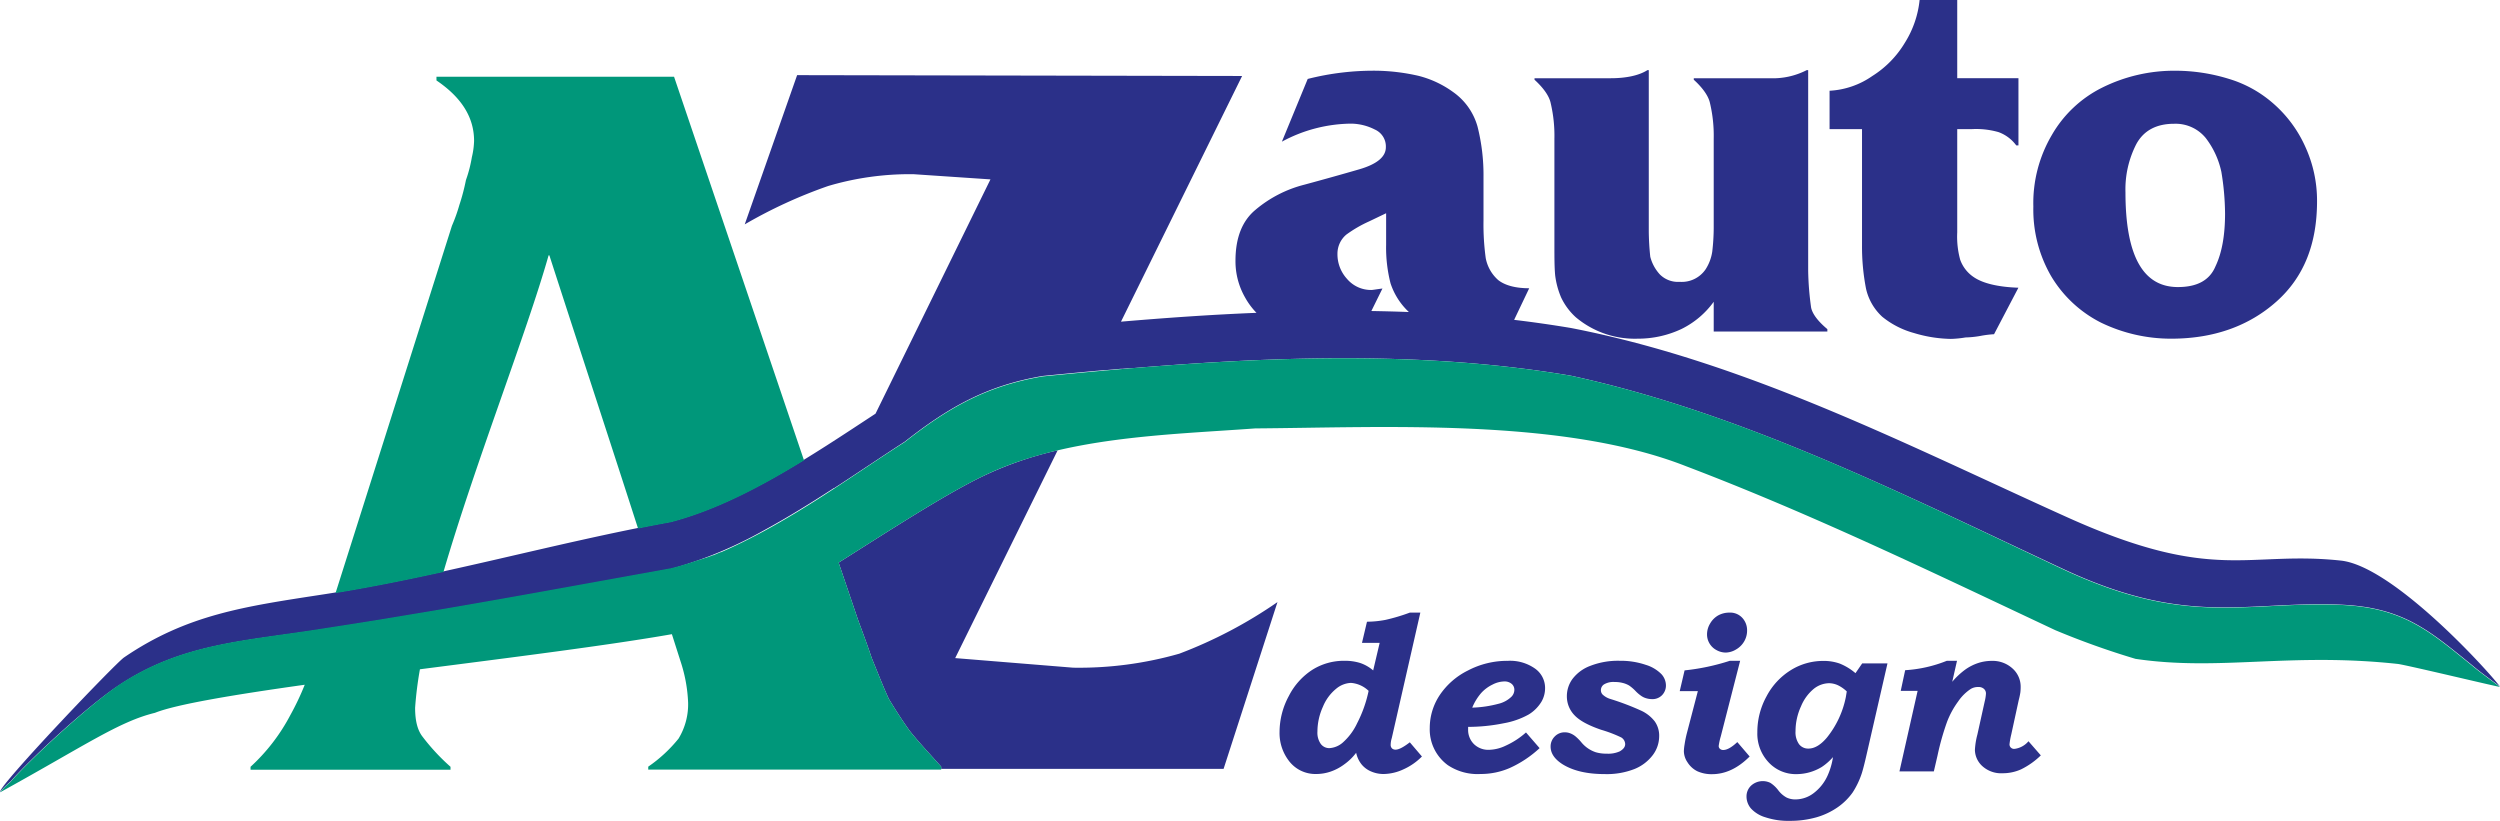 <svg xmlns="http://www.w3.org/2000/svg" viewBox="0 0 565.57 185.71"><defs><style>.cls-1{fill:#2b3089;}.cls-1,.cls-2{fill-rule:evenodd;}.cls-2{fill:#00977a;}</style></defs><g id="Vrstva_2" data-name="Vrstva 2"><g id="Vrstva_1-2" data-name="Vrstva 1"><path class="cls-1" d="M492.69,64.94c4.34,0,7.18-1.51,8.51-4.68,1.51-3.17,2.17-7.18,2.17-12a59.83,59.83,0,0,0-.83-9.35A19.1,19.1,0,0,0,499,31.22,8.81,8.81,0,0,0,491.86,28q-6,0-8.52,4.51a22.36,22.36,0,0,0-2.5,11C480.84,57.92,484.84,64.94,492.69,64.94Zm-71.45-9.35V29.21H413.9V20.53a18.6,18.6,0,0,0,9.68-3.34,22.55,22.55,0,0,0,7.35-7.51A22.49,22.49,0,0,0,434.27,0h8.51V17.69h13.85v15.2h-.5a8.64,8.64,0,0,0-4-3,18.44,18.44,0,0,0-6.18-.67h-3.17V52.58a19.82,19.82,0,0,0,.67,6.18,7.93,7.93,0,0,0,3.17,4c2,1.33,5.34,2.17,10,2.33l-5.51,10.52A23.39,23.39,0,0,0,448,76a22,22,0,0,1-3.34.34,23.19,23.19,0,0,1-3.33.33A30.35,30.35,0,0,1,433,75.34a19.54,19.54,0,0,1-7.18-3.68,12.27,12.27,0,0,1-3.67-6.34A49.69,49.69,0,0,1,421.24,55.59ZM373,15.86V52.25a57,57,0,0,0,.34,5.84,9.32,9.32,0,0,0,2.17,4,5.8,5.8,0,0,0,4.5,1.67,6.52,6.52,0,0,0,5.85-2.84,10.07,10.07,0,0,0,1.5-4,47.69,47.69,0,0,0,.33-5.34V31.38a32.14,32.14,0,0,0-.83-8c-.34-1.67-1.67-3.51-3.68-5.34V17.7h17.2a16.75,16.75,0,0,0,8.34-1.83h.34v45.4a66.8,66.8,0,0,0,.67,8.35c.33,1.5,1.67,3.17,3.67,4.84V75H387.69V68.27a19.69,19.69,0,0,1-7.34,6.18,23.12,23.12,0,0,1-9.85,2.17,20.73,20.73,0,0,1-14-4.84,14.25,14.25,0,0,1-3.34-4.51,18.51,18.51,0,0,1-1.34-5c-.17-1.84-.17-4-.17-6.68V31.38a32.14,32.14,0,0,0-.83-8c-.33-1.67-1.67-3.51-3.67-5.34V17.7h17.19c3.67,0,6.51-.66,8.35-1.83ZM318.73,70.59a15.51,15.51,0,0,1-4.15-6.49,32.56,32.56,0,0,1-1-8.68V48.24l-3.84,1.84a28.65,28.65,0,0,0-5.17,3,5.63,5.63,0,0,0-2,4.34,8.24,8.24,0,0,0,2.17,5.68,7.11,7.11,0,0,0,5.51,2.5c.33,0,1.16-.16,2.5-.33l-2.51,5.09C313.07,70.41,315.9,70.48,318.73,70.59Zm-79.46,31.29-23.18,47,26.71,2.17a82.52,82.52,0,0,0,24-3.17A103,103,0,0,0,289,136.21l-12.19,37.73H212.92v-.5c-2.84-3.17-5.35-5.84-7.18-8.18-1.67-2.34-3.17-4.67-4.68-7.18-1.16-2.5-2.33-5.51-3.84-9.18-1.16-3.5-2.33-6.51-3.17-8.85l-4.33-12.77c11.18-7.06,23.8-15.27,32.47-19.47a80.56,80.56,0,0,1,17.08-5.93ZM281,17.19,253.6,72.77c10.11-.86,20.36-1.59,30.65-2a16.28,16.28,0,0,1-2.58-3.48A16.49,16.49,0,0,1,279.5,59q0-7.77,4.51-11.52a27.68,27.68,0,0,1,11-5.68q6.51-1.76,12.51-3.5c4-1.17,6-2.83,6-5a4.18,4.18,0,0,0-2.5-4,12.08,12.08,0,0,0-5.34-1.33A33.47,33.47,0,0,0,290,32.05l5.84-14.19A60.46,60.46,0,0,1,311.57,16a45.3,45.3,0,0,1,9.35,1.16,22.84,22.84,0,0,1,7.84,3.68,14.21,14.21,0,0,1,5.51,7.84A44.73,44.73,0,0,1,335.61,40v9.85a56.41,56.41,0,0,0,.5,8.52,8.79,8.79,0,0,0,2.84,5c1.5,1.17,3.84,1.84,7,1.84l-3.41,7.15q6.45.77,12.85,1.84c39.83,7.74,76.33,26.62,112.34,42.85,33.28,15,40.59,7.5,61.84,9.77,11.78,1.26,33.17,24.73,36,28.51h0c-2.16-1.66-4.33-3.16-6.49-5-9.51-7.68-15.46-13-29.79-13.55-21.41-.81-34.46,5.08-62.56-8.07C430.52,111.82,394.29,93.46,355.4,85c-32.62-5.56-66.86-4.42-99.74-1.67h-.54l-1.15.1h-.39l-1,.09-.89.08-.58.05-1.12.1h-.37l-1.38.13h-.1c-4.1.38-8.19.77-12.24,1.17-12.68,2.17-21.2,7-31.21,14.86-4.63,3-9.45,6.25-14.42,9.51l-.09.06-.42.27h0l-.5.32h0l-.5.33h-.08l-.42.27h0c-5,3.24-10.15,6.43-15.37,9.27h0a95.52,95.52,0,0,1-21.1,8.78c-26.54,4.84-52.75,9.68-79.12,13.69-17.36,2.67-31.72,3.17-46.08,12.85-6.84,4.51-19.69,16.36-24.2,21.53a19.08,19.08,0,0,0-2,1.92,4.23,4.23,0,0,0-.33.41H0c.3-2,25.89-28.84,28.05-30.38,14.19-9.68,27.21-11.52,44.57-14.19,26.37-4,52.58-11.69,79.12-16.53,16-4.19,31.95-15,46.33-24.44l26-53-17.36-1.17a65,65,0,0,0-19.36,2.67,108.45,108.45,0,0,0-18.87,8.68L180.33,17ZM491.19,76.62A36.29,36.29,0,0,1,475.33,73,27.62,27.62,0,0,1,464,62.43a30.07,30.07,0,0,1-4-15.69,30.37,30.37,0,0,1,4.18-16.19A27,27,0,0,1,475.5,19.86,36.61,36.61,0,0,1,492.19,16a41,41,0,0,1,12,1.83A26.94,26.94,0,0,1,514,23.17a28.32,28.32,0,0,1,7.51,10,29.24,29.24,0,0,1,2.67,12.35c0,9.68-3,17.2-9.18,22.7S500.87,76.62,491.19,76.62Z"/><path class="cls-2" d="M2.34,176.92A15.23,15.23,0,0,0,0,179.26c19.37-10.68,26.88-16,35.06-18,4.8-1.92,17.8-4.09,33.88-6.35a59.92,59.92,0,0,1-3.26,6.87,42.89,42.89,0,0,1-9,11.69v.67h45.24v-.67a47.29,47.29,0,0,1-6.35-6.84c-1.16-1.51-1.66-3.68-1.66-6.51A82.23,82.23,0,0,1,95,151.41c21-2.71,42.69-5.43,57-7.94l2,6.27a33.78,33.78,0,0,1,1.67,9.18,14.91,14.91,0,0,1-2.17,8.18,32.24,32.24,0,0,1-6.85,6.34v.67h66.28v-.67c-2.84-3.17-5.35-5.84-7.18-8.18-1.67-2.34-3.17-4.67-4.68-7.18-1.16-2.5-2.33-5.51-3.84-9.18-1.16-3.5-2.33-6.51-3.17-8.85l-4.33-12.77c11.18-7.06,23.8-15.27,32.47-19.47,18.36-9,41.23-9.39,61.76-10.89,29.05-.21,69.61-2.41,97.49,8.56,28.54,10.85,55.42,23.87,83.46,37.06a180.76,180.76,0,0,0,18.2,6.51c19,2.83,34.89-1.51,59.42,1.16,2.34.34,23.21,5.35,23,5.18-2.17-1.67-4.34-3.17-6.51-5-9.51-7.68-15.46-13-29.79-13.55-21.41-.81-34.46,5.08-62.56-8.07-36.15-17-72.38-35.31-111.27-43.77-39.23-6.68-80.8-3.68-119.53.16-12.68,2.17-21.2,7-31.21,14.86-6.28,4-12.92,8.62-19.79,13h0c-2.83,1.79-5.7,3.55-8.6,5.21h0l-.72.41h0l-.19.11-.19.11-.36.2-.46.26-.42.23-.43.24-.36.2-.5.27-.36.19-.5.27-.34.18-.55.29-.26.14-.6.3-.27.15-.55.27-.31.16-.6.3-.23.11-.61.3-.27.13-.55.27-.27.13-.6.28-.3.14-.59.27-.22.1-.65.29-.2.09-.71.31-.12,0-.73.31-.13.06-.75.31h-.11l-.74.3h-.09l-.78.3h-.12l-.74.28h-.14l-.73.26h-.09l-.81.28H157l-.82.28h0l-.81.26h-.09l-.82.26h0l-.81.25h-.07l-.81.23h-.06l-.84.23-4.16.76c-16.69,3-33.26,6.07-49.82,8.87l-12,2-.51.08-.49.08-.38.06-.38.06q-5.32.85-10.65,1.67l-.76.12C55.33,145,41,145.46,26.61,155.14,19.7,159.9,6.85,171.75,2.34,176.92ZM124.28,57.76h-.17c-5,17.66-16.48,46.67-23.79,71.64-8.13,1.79-16.26,3.44-24.41,4.77l26.33-83.09a37.09,37.09,0,0,0,1.67-4.67,46.55,46.55,0,0,0,1.5-5.68,29.76,29.76,0,0,0,1.34-5.17,17.62,17.62,0,0,0,.5-3.68c0-5.34-2.84-9.84-8.51-13.68v-.84h53.75l29.4,86.79c-9.76,6-19.93,11.34-30.15,14-2.46.45-4.93.93-7.39,1.42C138.05,100,131.87,81.22,124.28,57.76Z"/><path class="cls-1" d="M429.71,174.51l4.11-18.22H430l1-4.67a30.27,30.27,0,0,0,9.43-2.13h2.3l-1.08,4.75a17,17,0,0,1,3-2.8A10.92,10.92,0,0,1,447.5,150a9.83,9.83,0,0,1,3.05-.49,6.67,6.67,0,0,1,4.74,1.72,5.51,5.51,0,0,1,1.84,4.18,10.36,10.36,0,0,1-.07,1.25,16.44,16.44,0,0,1-.37,1.74L455,166.17a16.05,16.05,0,0,0-.39,2.18,1,1,0,0,0,.29.77,1.07,1.07,0,0,0,.81.3,4.91,4.91,0,0,0,3.19-1.73l2.79,3.2a17.33,17.33,0,0,1-4.47,3.16,10.1,10.1,0,0,1-4.12.88,6.34,6.34,0,0,1-4.68-1.65,5.07,5.07,0,0,1-1.64-3.59,16.77,16.77,0,0,1,.56-3.52l1.66-7.5a9.63,9.63,0,0,0,.28-1.76,1.39,1.39,0,0,0-.46-1.07,1.78,1.78,0,0,0-1.27-.42,3.18,3.18,0,0,0-1.68.42,10.28,10.28,0,0,0-2.88,2.85,19.43,19.43,0,0,0-2.52,4.63,58.28,58.28,0,0,0-2.14,7.57l-.84,3.62Zm-11.92-18.09a7.92,7.92,0,0,0-2-1.4,5,5,0,0,0-2-.46,5.71,5.71,0,0,0-3.41,1.23,10.05,10.05,0,0,0-2.94,4,13.46,13.46,0,0,0-1.24,5.62,4.64,4.64,0,0,0,.79,2.94,2.58,2.58,0,0,0,2.12,1q2.11,0,4.23-2.54a21.2,21.2,0,0,0,4.24-9.11Zm3.49-6.34H427l-4.73,20.64c-.44,1.94-.8,3.33-1.07,4.19a18.65,18.65,0,0,1-2.08,4.37,13.79,13.79,0,0,1-3.31,3.29,16.24,16.24,0,0,1-4.86,2.32,21.71,21.71,0,0,1-6,.81,16.52,16.52,0,0,1-5.58-.81,7.18,7.18,0,0,1-3.26-2,4.17,4.17,0,0,1-1-2.66,3.34,3.34,0,0,1,1.06-2.52,3.92,3.92,0,0,1,4.34-.6,7,7,0,0,1,1.79,1.68,5.85,5.85,0,0,0,1.87,1.63,4.53,4.53,0,0,0,2.05.43,6.82,6.82,0,0,0,4.09-1.43,10.23,10.23,0,0,0,3.16-4,15.73,15.73,0,0,0,1.2-4.14,12.66,12.66,0,0,1-2.52,2.22,11.07,11.07,0,0,1-5.74,1.63,8.38,8.38,0,0,1-6.31-2.68,9.43,9.43,0,0,1-2.54-6.77,16.72,16.72,0,0,1,2.08-8.15,15.32,15.32,0,0,1,5.49-5.92,13.81,13.81,0,0,1,7.34-2.09,10.76,10.76,0,0,1,3.73.6,12.74,12.74,0,0,1,3.56,2.17Zm-29.94-.59h2.33l-4.38,17.09a14.6,14.6,0,0,0-.47,2.16.86.86,0,0,0,.28.67,1.09,1.09,0,0,0,.75.26c.85,0,1.91-.6,3.18-1.79l2.79,3.26q-4,4-8.5,4a7.73,7.73,0,0,1-3.35-.67,5.5,5.5,0,0,1-2.2-2,4.57,4.57,0,0,1-.83-2.53,11,11,0,0,1,.16-1.52,24.69,24.69,0,0,1,.52-2.56l2.48-9.5H380l1.1-4.7a49.8,49.8,0,0,0,10.24-2.17Zm-.1-10.9a3.72,3.72,0,0,1,2.94,1.21,4.13,4.13,0,0,1,1.06,2.88,4.84,4.84,0,0,1-.65,2.41,5,5,0,0,1-1.85,1.84,4.7,4.7,0,0,1-2.33.7,4.39,4.39,0,0,1-2.09-.56,4,4,0,0,1-1.59-1.52,3.93,3.93,0,0,1-.55-2.06,4.71,4.71,0,0,1,.69-2.42,4.94,4.94,0,0,1,1.82-1.84,5.17,5.17,0,0,1,2.55-.64Zm-24.75,10.9a17.47,17.47,0,0,1,5.78.9,8.42,8.42,0,0,1,3.61,2.14,3.84,3.84,0,0,1,1,2.47,3.11,3.11,0,0,1-.87,2.26,3,3,0,0,1-2.27.9,4.53,4.53,0,0,1-1.27-.18,3.76,3.76,0,0,1-1.15-.53,8.13,8.13,0,0,1-1.37-1.18,9.37,9.37,0,0,0-1.4-1.19,5.37,5.37,0,0,0-1.45-.58,6.82,6.82,0,0,0-1.8-.21,4.14,4.14,0,0,0-2.41.53,1.54,1.54,0,0,0-.72,1.31,1.39,1.39,0,0,0,.39,1,4.41,4.41,0,0,0,1.76,1,59.1,59.1,0,0,1,6.93,2.63,8.3,8.3,0,0,1,3.1,2.44,5.57,5.57,0,0,1,1,3.38,7.11,7.11,0,0,1-1.42,4.21,9.77,9.77,0,0,1-4.11,3.16,17.12,17.12,0,0,1-6.79,1.17c-4,0-7.14-.74-9.53-2.22-1.8-1.15-2.71-2.48-2.71-4a3.16,3.16,0,0,1,.94-2.29,3.09,3.09,0,0,1,2.29-.94,3.42,3.42,0,0,1,1.14.2,4.38,4.38,0,0,1,1.21.68,10.76,10.76,0,0,1,1.35,1.35,7.15,7.15,0,0,0,3.29,2.28,8.52,8.52,0,0,0,2.51.32,6.3,6.3,0,0,0,2.91-.52c.82-.48,1.23-1,1.23-1.64a1.81,1.81,0,0,0-.91-1.52,29.54,29.54,0,0,0-4.48-1.71q-4.42-1.5-6.12-3.35a6.1,6.1,0,0,1-1.68-4.27,6.58,6.58,0,0,1,1.29-3.92,9,9,0,0,1,4-2.93,17.17,17.17,0,0,1,6.73-1.15Zm-33.44,10.6a25.9,25.9,0,0,0,5.93-.87,6.33,6.33,0,0,0,2.95-1.6,2.25,2.25,0,0,0,.66-1.59,1.72,1.72,0,0,0-.61-1.32,2.45,2.45,0,0,0-1.66-.55,6.07,6.07,0,0,0-2.67.71,8.35,8.35,0,0,0-2.59,1.94,12,12,0,0,0-2,3.28Zm12.17,5.61,3.08,3.55a25,25,0,0,1-6.77,4.5,16.45,16.45,0,0,1-6.6,1.35,12.09,12.09,0,0,1-7.39-2,10,10,0,0,1-4.09-8.4,13.45,13.45,0,0,1,2.21-7.38,16.46,16.46,0,0,1,6.42-5.63,19.09,19.09,0,0,1,9-2.19,9.78,9.78,0,0,1,6.24,1.79,5.35,5.35,0,0,1,2.22,4.3,6.07,6.07,0,0,1-.78,3.09,8.59,8.59,0,0,1-2.9,2.94,17.85,17.85,0,0,1-5.67,2,40.37,40.37,0,0,1-8.06.82V165a4.52,4.52,0,0,0,1.32,3.34,4.64,4.64,0,0,0,3.39,1.29,9.15,9.15,0,0,0,3.77-.93,18,18,0,0,0,4.61-3Zm-35.6-9.41a6.48,6.48,0,0,0-4-1.8,5.56,5.56,0,0,0-3.34,1.32,10.19,10.19,0,0,0-3,4.08,13.62,13.62,0,0,0-1.24,5.62,4.39,4.39,0,0,0,.76,2.79,2.39,2.39,0,0,0,1.94.95,5.06,5.06,0,0,0,2.94-1.18,13.41,13.41,0,0,0,3.33-4.43,28.63,28.63,0,0,0,2.61-7.35Zm11.7-17.7-6.44,28.29-.07.26a5.34,5.34,0,0,0-.2,1.32,1.12,1.12,0,0,0,.3.85,1.15,1.15,0,0,0,.83.28c.7,0,1.76-.55,3.2-1.66l2.74,3.21a13.72,13.72,0,0,1-4.17,2.9,10.92,10.92,0,0,1-4.42,1.06,7,7,0,0,1-2.92-.58,5.52,5.52,0,0,1-2.14-1.59,6.3,6.3,0,0,1-1.23-2.63,12.39,12.39,0,0,1-2.72,2.64,11.35,11.35,0,0,1-3.1,1.63,10.06,10.06,0,0,1-3.22.53,7.51,7.51,0,0,1-6.29-3.13,10.29,10.29,0,0,1-2-6.34,17.21,17.21,0,0,1,2.12-8.21,15.24,15.24,0,0,1,5.36-5.93,13.39,13.39,0,0,1,7.21-2,11.47,11.47,0,0,1,3.59.51,8.85,8.85,0,0,1,2.9,1.67l1.47-6.24h-4l1.13-4.78a22.74,22.74,0,0,0,4.2-.42,42.21,42.21,0,0,0,5.49-1.64Z"/></g></g></svg>